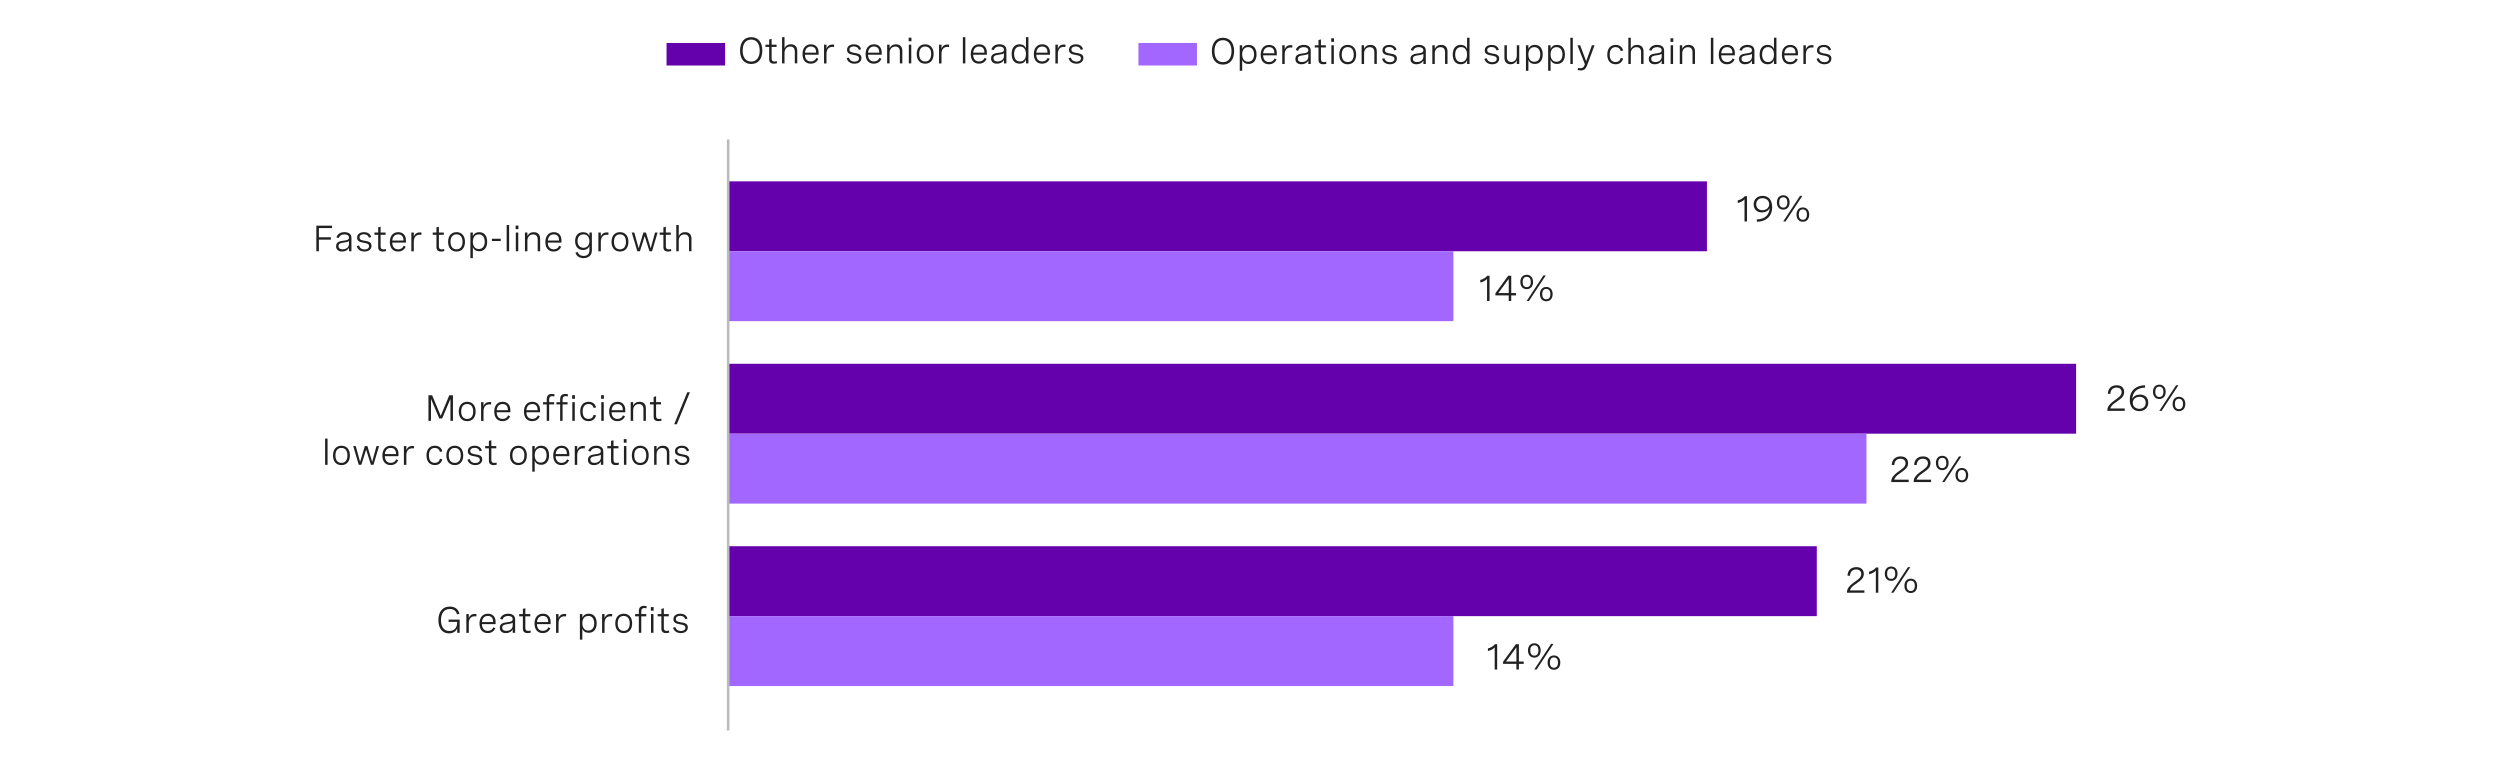 <?xml version="1.0" encoding="utf-8"?>
<!-- Generator: Adobe Illustrator 28.1.0, SVG Export Plug-In . SVG Version: 6.00 Build 0)  -->
<svg version="1.1" xmlns="http://www.w3.org/2000/svg" xmlns:xlink="http://www.w3.org/1999/xlink" x="0px" y="0px"
	 viewBox="0 0 956 292.93" style="enable-background:new 0 0 956 292.93;" xml:space="preserve">
<style type="text/css">
	.st0{fill:#FFFFFF;stroke:#1D1D1B;stroke-miterlimit:10;}
	.st1{fill:none;stroke:#1D1D1B;stroke-miterlimit:10;}
	.st2{fill:#6500AD;}
	.st3{fill:#A167FF;}
	.st4{fill:none;stroke:#BBBBBB;stroke-miterlimit:10;}
	.st5{fill:#212121;}
	.st6{fill:none;}
	.st7{fill:#FFFFFF;}
	.st8{fill:none;stroke:#DAB8FF;stroke-width:0.644;stroke-linejoin:round;stroke-miterlimit:10;}
	.st9{fill:#4A0080;}
	.st10{fill:#DAB8FF;}
	.st11{fill:none;stroke:#FFFFFF;stroke-width:1.939;stroke-linejoin:round;stroke-miterlimit:10;}
	.st12{fill:none;stroke:#FFFFFF;stroke-width:1.939;stroke-miterlimit:10;}
	.st13{fill:none;stroke:#4A0080;stroke-width:1.939;stroke-miterlimit:10;}
	.st14{fill:none;stroke:#D2D2D2;stroke-width:1.289;stroke-miterlimit:10;}
	.st15{fill:#D2D2D2;}
</style>
<g id="Capa_1">
</g>
<g id="Capa_2">
	<g>
		<g>
			<rect x="278.45" y="69.35" class="st2" width="374.28" height="26.73"/>
			<rect x="278.45" y="96.08" class="st3" width="277.32" height="26.73"/>
			<rect x="278.45" y="139.11" class="st2" width="515.45" height="26.73"/>
			<rect x="278.45" y="165.85" class="st3" width="435.28" height="26.73"/>
			<rect x="278.45" y="208.88" class="st2" width="416.29" height="26.73"/>
			<rect x="278.45" y="235.61" class="st3" width="277.32" height="26.73"/>
		</g>
		<line class="st4" x1="278.45" y1="53.35" x2="278.45" y2="279.34"/>
		<g>
			<g>
				<path class="st5" d="M668.05,75.03v9.67h-0.95v-8.46c-0.62,0.68-1.48,1.15-2.59,1.39v-1c1.1-0.24,2-0.79,2.69-1.61H668.05z"/>
				<path class="st5" d="M671.8,83.9c3.13-0.07,4.83-1.74,4.93-4.44c-0.39,1.2-1.69,1.78-2.99,1.78c-1.98,0-3.14-1.32-3.14-3.1
					c0-2,1.48-3.25,3.42-3.25c2.06,0,3.66,1.39,3.66,4.31c0,3.52-2.32,5.54-5.82,5.61L671.8,83.9z M671.58,78.1
					c0,1.37,0.91,2.28,2.35,2.28c1.39,0,2.6-0.85,2.6-2.29c0-1.36-1.07-2.3-2.53-2.3C672.61,75.79,671.58,76.63,671.58,78.1z"/>
				<path class="st5" d="M684.35,77.41c0,1.67-0.94,2.75-2.43,2.75c-1.49,0-2.43-1.07-2.43-2.75s0.94-2.74,2.43-2.74
					C683.41,74.67,684.35,75.73,684.35,77.41z M680.36,77.41c0,1.26,0.55,1.98,1.57,1.98c1,0,1.55-0.72,1.55-1.98
					c0-1.25-0.55-1.97-1.55-1.97C680.91,75.44,680.36,76.16,680.36,77.41z M689.23,74.89l-6.43,9.8h-0.9l6.43-9.8H689.23z
					 M691.84,82.05c0,1.68-0.94,2.75-2.43,2.75s-2.43-1.07-2.43-2.75c0-1.67,0.94-2.73,2.43-2.73S691.84,80.38,691.84,82.05z
					 M687.85,82.05c0,1.26,0.55,1.98,1.56,1.98s1.56-0.72,1.56-1.98c0-1.25-0.55-1.97-1.56-1.97S687.85,80.8,687.85,82.05z"/>
			</g>
		</g>
		<g>
			<g>
				<path class="st5" d="M569.6,105.44v9.67h-0.95v-8.46c-0.62,0.68-1.48,1.15-2.59,1.39v-1c1.1-0.24,2-0.79,2.69-1.61H569.6z"/>
				<path class="st5" d="M577.89,112.06h1.85v0.9h-1.85v2.15h-0.95v-2.15h-5.09v-0.83l4.89-6.69h1.16V112.06z M576.94,112.06v-5.42
					l-3.98,5.42H576.94z"/>
				<path class="st5" d="M586.24,107.82c0,1.67-0.94,2.75-2.43,2.75c-1.49,0-2.43-1.07-2.43-2.75s0.94-2.74,2.43-2.74
					C585.3,105.08,586.24,106.15,586.24,107.82z M582.25,107.82c0,1.26,0.55,1.98,1.57,1.98c1,0,1.55-0.72,1.55-1.98
					c0-1.25-0.55-1.97-1.55-1.97C582.8,105.85,582.25,106.57,582.25,107.82z M591.11,105.31l-6.43,9.8h-0.9l6.43-9.8H591.11z
					 M593.73,112.46c0,1.68-0.94,2.75-2.43,2.75s-2.43-1.07-2.43-2.75c0-1.67,0.94-2.73,2.43-2.73S593.73,110.79,593.73,112.46z
					 M589.74,112.46c0,1.26,0.55,1.98,1.56,1.98s1.56-0.72,1.56-1.98c0-1.25-0.55-1.97-1.56-1.97S589.74,111.21,589.74,112.46z"/>
			</g>
		</g>
		<g>
			<g>
				<path class="st5" d="M812.5,157.12h-6.64v-0.33c0-1.22,0.96-2.42,2.39-3.44l1.26-0.9c0.74-0.53,1.79-1.29,1.79-2.52
					c0-1.03-0.72-1.72-1.95-1.72c-1.39,0-2.31,0.9-2.35,2.44l-0.96-0.08c0.05-1.89,1.25-3.25,3.38-3.25c1.88,0,2.86,1.07,2.86,2.58
					c0,1.65-1.16,2.49-2.23,3.25l-1.37,0.98c-0.88,0.63-1.53,1.37-1.7,2.08h5.53V157.12z"/>
				<path class="st5" d="M820.3,148.22c-3.13,0.07-4.83,1.74-4.93,4.44c0.39-1.2,1.69-1.78,2.99-1.78c1.98,0,3.14,1.32,3.14,3.1
					c0,2-1.48,3.25-3.42,3.25c-2.03,0-3.66-1.36-3.66-4.31c0-3.52,2.31-5.54,5.82-5.61L820.3,148.22z M820.52,154.02
					c0-1.37-0.9-2.28-2.34-2.28c-1.39,0-2.6,0.85-2.6,2.29c0,1.37,1.07,2.3,2.53,2.3C819.49,156.33,820.52,155.49,820.52,154.02z"/>
				<path class="st5" d="M828.16,149.83c0,1.67-0.94,2.75-2.43,2.75c-1.49,0-2.43-1.07-2.43-2.75s0.94-2.74,2.43-2.74
					C827.22,147.09,828.16,148.16,828.16,149.83z M824.17,149.83c0,1.26,0.55,1.98,1.57,1.98c1,0,1.55-0.72,1.55-1.98
					c0-1.25-0.55-1.97-1.55-1.97C824.72,147.86,824.17,148.58,824.17,149.83z M833.04,147.32l-6.43,9.8h-0.9l6.43-9.8H833.04z
					 M835.66,154.47c0,1.68-0.94,2.75-2.43,2.75s-2.43-1.07-2.43-2.75c0-1.67,0.94-2.73,2.43-2.73S835.66,152.8,835.66,154.47z
					 M831.66,154.47c0,1.26,0.55,1.98,1.56,1.98s1.56-0.72,1.56-1.98c0-1.25-0.55-1.97-1.56-1.97S831.66,153.22,831.66,154.47z"/>
			</g>
		</g>
		<g>
			<g>
				<path class="st5" d="M729.87,184.33h-6.64V184c0-1.22,0.96-2.42,2.39-3.44l1.26-0.9c0.74-0.53,1.79-1.29,1.79-2.52
					c0-1.03-0.72-1.72-1.95-1.72c-1.39,0-2.31,0.9-2.35,2.44l-0.96-0.08c0.05-1.89,1.25-3.25,3.38-3.25c1.88,0,2.86,1.07,2.86,2.58
					c0,1.65-1.16,2.49-2.23,3.25l-1.37,0.98c-0.88,0.63-1.53,1.37-1.7,2.08h5.53V184.33z"/>
				<path class="st5" d="M738.44,184.33h-6.64V184c0-1.22,0.96-2.42,2.39-3.44l1.26-0.9c0.74-0.53,1.79-1.29,1.79-2.52
					c0-1.03-0.72-1.72-1.95-1.72c-1.39,0-2.31,0.9-2.35,2.44l-0.96-0.08c0.05-1.89,1.25-3.25,3.38-3.25c1.88,0,2.86,1.07,2.86,2.58
					c0,1.65-1.16,2.49-2.23,3.25l-1.37,0.98c-0.88,0.63-1.53,1.37-1.7,2.08h5.53V184.33z"/>
				<path class="st5" d="M745.15,177.04c0,1.67-0.94,2.75-2.43,2.75c-1.49,0-2.43-1.07-2.43-2.75s0.94-2.74,2.43-2.74
					C744.21,174.3,745.15,175.37,745.15,177.04z M741.16,177.04c0,1.26,0.55,1.98,1.57,1.98c1,0,1.55-0.72,1.55-1.98
					c0-1.25-0.55-1.97-1.55-1.97C741.7,175.08,741.16,175.79,741.16,177.04z M750.02,174.53l-6.43,9.8h-0.9l6.43-9.8H750.02z
					 M752.64,181.69c0,1.68-0.94,2.75-2.43,2.75s-2.43-1.07-2.43-2.75c0-1.67,0.94-2.73,2.43-2.73S752.64,180.01,752.64,181.69z
					 M748.65,181.69c0,1.26,0.55,1.98,1.56,1.98s1.56-0.72,1.56-1.98c0-1.25-0.55-1.97-1.56-1.97S748.65,180.43,748.65,181.69z"/>
			</g>
		</g>
		<g>
			<g>
				<path class="st5" d="M712.94,226.67h-6.64v-0.33c0-1.22,0.96-2.42,2.39-3.44l1.26-0.9c0.74-0.53,1.79-1.29,1.79-2.52
					c0-1.03-0.72-1.72-1.95-1.72c-1.39,0-2.31,0.9-2.35,2.44l-0.96-0.08c0.05-1.89,1.25-3.25,3.38-3.25c1.88,0,2.86,1.07,2.86,2.58
					c0,1.65-1.16,2.49-2.23,3.25l-1.37,0.98c-0.88,0.63-1.53,1.37-1.7,2.08h5.53V226.67z"/>
				<path class="st5" d="M718.27,217v9.67h-0.95v-8.46c-0.62,0.68-1.48,1.15-2.59,1.39v-1c1.1-0.24,2-0.79,2.69-1.61H718.27z"/>
				<path class="st5" d="M725.61,219.38c0,1.67-0.94,2.75-2.43,2.75c-1.49,0-2.43-1.07-2.43-2.75s0.94-2.74,2.43-2.74
					C724.67,216.64,725.61,217.71,725.61,219.38z M721.62,219.38c0,1.26,0.55,1.98,1.57,1.98c1,0,1.55-0.72,1.55-1.98
					c0-1.25-0.55-1.97-1.55-1.97C722.17,217.41,721.62,218.13,721.62,219.38z M730.49,216.87l-6.43,9.8h-0.9l6.43-9.8H730.49z
					 M733.11,224.02c0,1.68-0.94,2.75-2.43,2.75s-2.43-1.07-2.43-2.75c0-1.67,0.94-2.73,2.43-2.73S733.11,222.35,733.11,224.02z
					 M729.11,224.02c0,1.26,0.55,1.98,1.56,1.98s1.56-0.72,1.56-1.98c0-1.25-0.55-1.97-1.56-1.97S729.11,222.77,729.11,224.02z"/>
			</g>
		</g>
		<g>
			<g>
				<path class="st5" d="M572.52,246.35v9.67h-0.95v-8.46c-0.62,0.68-1.48,1.15-2.59,1.39v-1c1.1-0.24,2-0.79,2.69-1.61H572.52z"/>
				<path class="st5" d="M580.82,252.97h1.85v0.9h-1.85v2.15h-0.95v-2.15h-5.09v-0.83l4.89-6.69h1.16V252.97z M579.87,252.97v-5.42
					l-3.98,5.42H579.87z"/>
				<path class="st5" d="M589.16,248.73c0,1.67-0.94,2.75-2.43,2.75c-1.49,0-2.43-1.07-2.43-2.75s0.94-2.74,2.43-2.74
					C588.22,245.99,589.16,247.06,589.16,248.73z M585.17,248.73c0,1.26,0.55,1.98,1.57,1.98c1,0,1.55-0.72,1.55-1.98
					c0-1.25-0.55-1.97-1.55-1.97C585.72,246.76,585.17,247.48,585.17,248.73z M594.04,246.22l-6.43,9.8h-0.9l6.43-9.8H594.04z
					 M596.66,253.37c0,1.68-0.94,2.75-2.43,2.75s-2.43-1.07-2.43-2.75c0-1.67,0.94-2.73,2.43-2.73S596.66,251.7,596.66,253.37z
					 M592.66,253.37c0,1.26,0.55,1.98,1.56,1.98s1.56-0.72,1.56-1.98c0-1.25-0.55-1.97-1.56-1.97S592.66,252.12,592.66,253.37z"/>
			</g>
		</g>
		<g>
			<g>
				<path class="st5" d="M126.99,86.28v0.93h-5.05v3.51h4.59v0.93h-4.59v4.44h-0.97v-9.8H126.99z"/>
				<path class="st5" d="M134.39,90.95v5.13h-0.93v-1.31c-0.59,1.06-1.62,1.42-2.64,1.42c-1.48,0-2.3-0.77-2.3-2.04
					c0-1.76,1.58-1.95,2.91-2.12c1.13-0.15,2.02-0.29,2.02-1.18c0-0.72-0.58-1.22-1.72-1.22c-1.15,0-1.89,0.51-2.19,1.39l-0.9-0.27
					c0.4-1.22,1.47-1.98,3.1-1.98C133.41,88.78,134.39,89.56,134.39,90.95z M133.45,93.26v-1.05c-0.47,0.32-1.22,0.44-1.98,0.55
					c-1.06,0.15-2.02,0.27-2.02,1.35c0,0.85,0.6,1.22,1.54,1.22C132.37,95.34,133.45,94.58,133.45,93.26z"/>
				<path class="st5" d="M141.08,90.9c-0.25-0.85-0.89-1.32-1.93-1.32c-1.07,0-1.67,0.48-1.67,1.22c0,0.94,0.97,1.1,2.03,1.28
					c1.22,0.2,2.56,0.42,2.56,1.91c0,1.32-1.05,2.2-2.66,2.2c-1.47,0-2.66-0.74-3-2.08l0.88-0.26c0.27,1.07,1.12,1.54,2.13,1.54
					c1.07,0,1.72-0.52,1.72-1.27c0-0.93-0.99-1.09-2.05-1.29c-1.22-0.22-2.54-0.46-2.54-1.94c0-1.33,1.06-2.11,2.64-2.11
					s2.46,0.77,2.74,1.87L141.08,90.9z"/>
				<path class="st5" d="M147.44,88.92v0.86h-1.89v4.4c0,0.62,0.17,1.17,1.11,1.17c0.27,0,0.56-0.05,0.87-0.13l0.1,0.79
					c-0.42,0.12-0.85,0.18-1.26,0.18c-1.76,0-1.76-1.32-1.76-1.81v-4.6h-1.42v-0.86h1.42v-1.98l0.94-0.25v2.23H147.44z"/>
				<path class="st5" d="M155.23,92.78H150c0.03,1.5,0.77,2.56,2.27,2.56c1.11,0,1.78-0.58,2.1-1.37l0.77,0.37
					c-0.48,1.08-1.42,1.85-2.93,1.85c-2.08,0-3.14-1.48-3.14-3.65c0-2.31,1.22-3.76,3.22-3.76c1.76,0,2.94,1.13,2.94,3.14V92.78z
					 M150.01,91.98h4.27v-0.14c0-1.5-0.8-2.21-2.02-2.21C150.87,89.63,150.12,90.62,150.01,91.98z"/>
				<path class="st5" d="M157.3,88.92h0.94v1.59c0.38-1.17,1.27-1.65,2.32-1.65c0.2,0,0.4,0.02,0.61,0.06l-0.05,0.9
					c-0.21-0.03-0.4-0.05-0.61-0.05c-1.46,0-2.27,0.98-2.27,2.69v3.64h-0.94V88.92z"/>
				<path class="st5" d="M169.72,88.92v0.86h-1.89v4.4c0,0.62,0.17,1.17,1.11,1.17c0.27,0,0.56-0.05,0.87-0.13l0.1,0.79
					c-0.42,0.12-0.85,0.18-1.26,0.18c-1.76,0-1.76-1.32-1.76-1.81v-4.6h-1.42v-0.86h1.42v-1.98l0.94-0.25v2.23H169.72z"/>
				<path class="st5" d="M177.81,92.48c0,2.31-1.24,3.71-3.23,3.71s-3.23-1.39-3.23-3.71c0-2.3,1.24-3.71,3.23-3.71
					S177.81,90.18,177.81,92.48z M172.28,92.48c0,1.84,0.86,2.86,2.29,2.86c1.44,0,2.3-1.02,2.3-2.86c0-1.83-0.86-2.86-2.3-2.86
					C173.14,89.63,172.28,90.65,172.28,92.48z"/>
				<path class="st5" d="M179.88,88.92h0.94v1.42c0.47-1.09,1.32-1.56,2.44-1.56c2.02,0,3.04,1.5,3.04,3.65
					c0,2.18-1.05,3.65-3.05,3.65c-1.13,0-1.96-0.47-2.43-1.57v4.19h-0.94V88.92z M185.36,92.43c0-1.73-0.84-2.8-2.26-2.8
					c-1.42,0-2.28,1.07-2.28,2.8s0.86,2.8,2.28,2.8C184.52,95.23,185.36,94.16,185.36,92.43z"/>
				<path class="st5" d="M188.1,91.3h3.37v0.87h-3.37V91.3z"/>
				<path class="st5" d="M193.75,86.05h0.94v10.03h-0.94V86.05z"/>
				<path class="st5" d="M198.25,86.25v1.38h-1.07v-1.38H198.25z M198.18,88.92v7.16h-0.94v-7.16H198.18z"/>
				<path class="st5" d="M200.74,88.92h0.94v1.36c0.43-0.94,1.22-1.5,2.42-1.5c1.59,0,2.45,0.96,2.45,2.49v4.81h-0.94v-4.47
					c0-1.24-0.57-1.96-1.72-1.96c-1.39,0-2.21,1.03-2.21,2.37v4.06h-0.94V88.92z"/>
				<path class="st5" d="M214.71,92.78h-5.23c0.03,1.5,0.77,2.56,2.27,2.56c1.11,0,1.78-0.58,2.1-1.37l0.77,0.37
					c-0.48,1.08-1.42,1.85-2.93,1.85c-2.08,0-3.14-1.48-3.14-3.65c0-2.31,1.22-3.76,3.22-3.76c1.76,0,2.94,1.13,2.94,3.14V92.78z
					 M209.5,91.98h4.27v-0.14c0-1.5-0.8-2.21-2.02-2.21C210.35,89.63,209.61,90.62,209.5,91.98z"/>
				<path class="st5" d="M226.33,88.92v6.93c0,1.7-1.24,2.86-3.17,2.86c-1.64,0-2.76-0.85-3.12-2.09l0.9-0.25
					c0.28,0.94,1.06,1.5,2.24,1.5c1.39,0,2.21-0.77,2.21-1.99v-1.8c-0.44,1.09-1.33,1.53-2.43,1.53c-2.01,0-3.04-1.46-3.04-3.42
					c0-1.93,1.01-3.4,3.05-3.4c1.07,0,1.97,0.4,2.43,1.5v-1.37H226.33z M220.85,92.18c0,1.54,0.86,2.57,2.27,2.57
					c1.42,0,2.27-1.03,2.27-2.57c0-1.54-0.85-2.56-2.27-2.56C221.7,89.63,220.85,90.65,220.85,92.18z"/>
				<path class="st5" d="M228.82,88.92h0.94v1.59c0.38-1.17,1.27-1.65,2.32-1.65c0.2,0,0.4,0.02,0.61,0.06l-0.05,0.9
					c-0.21-0.03-0.4-0.05-0.61-0.05c-1.46,0-2.27,0.98-2.27,2.69v3.64h-0.94V88.92z"/>
				<path class="st5" d="M240.31,92.48c0,2.31-1.24,3.71-3.23,3.71s-3.23-1.39-3.23-3.71c0-2.3,1.24-3.71,3.23-3.71
					S240.31,90.18,240.31,92.48z M234.78,92.48c0,1.84,0.86,2.86,2.29,2.86c1.44,0,2.3-1.02,2.3-2.86c0-1.83-0.86-2.86-2.3-2.86
					C235.64,89.63,234.78,90.65,234.78,92.48z"/>
				<path class="st5" d="M250.49,88.92h0.98l-2.13,7.16h-0.98l-1.83-5.8l-1.83,5.8h-0.99l-2.13-7.16h0.98l1.66,6.04l1.81-6.04h0.99
					l1.81,6.04L250.49,88.92z"/>
				<path class="st5" d="M256.51,88.92v0.86h-1.89v4.4c0,0.62,0.17,1.17,1.11,1.17c0.27,0,0.56-0.05,0.87-0.13l0.1,0.79
					c-0.42,0.12-0.85,0.18-1.26,0.18c-1.76,0-1.76-1.32-1.76-1.81v-4.6h-1.42v-0.86h1.42v-1.98l0.94-0.25v2.23H256.51z"/>
				<path class="st5" d="M258.61,86.05h0.94v4.22c0.43-0.94,1.22-1.5,2.42-1.5c1.59,0,2.45,0.96,2.45,2.49v4.81h-0.94v-4.47
					c0-1.24-0.57-1.96-1.72-1.96c-1.39,0-2.21,1.03-2.21,2.37v4.06h-0.94V86.05z"/>
			</g>
		</g>
		<g>
			<g>
				<path class="st5" d="M171.81,151.14h1.4v9.8h-0.96v-8.4l-3.17,7.48h-1.11l-3.16-7.48v8.4h-0.97v-9.8h1.4l3.29,7.88
					L171.81,151.14z"/>
				<path class="st5" d="M181.89,157.35c0,2.31-1.24,3.71-3.23,3.71s-3.23-1.39-3.23-3.71c0-2.3,1.24-3.71,3.23-3.71
					S181.89,155.05,181.89,157.35z M176.36,157.35c0,1.84,0.86,2.86,2.29,2.86c1.44,0,2.3-1.02,2.3-2.86c0-1.83-0.86-2.86-2.3-2.86
					C177.22,154.49,176.36,155.52,176.36,157.35z"/>
				<path class="st5" d="M183.96,153.78h0.94v1.59c0.38-1.17,1.27-1.65,2.32-1.65c0.2,0,0.4,0.02,0.61,0.06l-0.05,0.9
					c-0.21-0.03-0.4-0.05-0.61-0.05c-1.46,0-2.27,0.98-2.27,2.69v3.64h-0.94V153.78z"/>
				<path class="st5" d="M195.16,157.64h-5.23c0.03,1.5,0.77,2.56,2.27,2.56c1.11,0,1.78-0.58,2.1-1.37l0.77,0.37
					c-0.48,1.08-1.42,1.85-2.93,1.85c-2.08,0-3.14-1.48-3.14-3.65c0-2.31,1.22-3.76,3.22-3.76c1.76,0,2.94,1.13,2.94,3.14V157.64z
					 M189.94,156.85h4.27v-0.14c0-1.5-0.8-2.21-2.02-2.21C190.79,154.49,190.05,155.49,189.94,156.85z"/>
				<path class="st5" d="M206.52,157.64h-5.23c0.03,1.5,0.77,2.56,2.27,2.56c1.11,0,1.78-0.58,2.1-1.37l0.77,0.37
					c-0.48,1.08-1.42,1.85-2.93,1.85c-2.08,0-3.14-1.48-3.14-3.65c0-2.31,1.22-3.76,3.22-3.76c1.76,0,2.94,1.13,2.94,3.14V157.64z
					 M201.3,156.85h4.27v-0.14c0-1.5-0.8-2.21-2.02-2.21C202.16,154.49,201.41,155.49,201.3,156.85z"/>
				<path class="st5" d="M209.07,160.95v-6.3h-1.42v-0.86h1.42v-1.07c0-1.48,0.72-2.07,1.98-2.07c0.36,0,0.69,0.05,1.03,0.16
					l-0.12,0.82c-0.27-0.09-0.52-0.14-0.78-0.14c-0.98,0-1.18,0.64-1.18,1.34v0.96h1.91v0.86h-1.91v6.3H209.07z"/>
				<path class="st5" d="M214.2,160.95v-6.3h-1.42v-0.86h1.42v-1.07c0-1.48,0.72-2.07,1.98-2.07c0.36,0,0.69,0.05,1.03,0.16
					l-0.12,0.82c-0.27-0.09-0.52-0.14-0.78-0.14c-0.98,0-1.18,0.64-1.18,1.34v0.96h1.91v0.86h-1.91v6.3H214.2z"/>
				<path class="st5" d="M219.85,151.12v1.38h-1.07v-1.38H219.85z M219.79,153.78v7.16h-0.94v-7.16H219.79z"/>
				<path class="st5" d="M227.02,156c-0.25-0.97-0.93-1.51-1.96-1.51c-1.35,0-2.26,0.94-2.26,2.87c0,1.81,0.79,2.84,2.24,2.84
					c1.06,0,1.74-0.55,1.98-1.56l0.91,0.2c-0.33,1.33-1.3,2.21-2.89,2.21c-2,0-3.17-1.39-3.17-3.69c0-2.37,1.24-3.72,3.21-3.72
					c1.59,0,2.53,0.87,2.86,2.16L227.02,156z"/>
				<path class="st5" d="M230.93,151.12v1.38h-1.07v-1.38H230.93z M230.87,153.78v7.16h-0.94v-7.16H230.87z"/>
				<path class="st5" d="M239.1,157.64h-5.23c0.03,1.5,0.77,2.56,2.27,2.56c1.11,0,1.78-0.58,2.1-1.37l0.77,0.37
					c-0.48,1.08-1.42,1.85-2.93,1.85c-2.08,0-3.14-1.48-3.14-3.65c0-2.31,1.22-3.76,3.22-3.76c1.76,0,2.94,1.13,2.94,3.14V157.64z
					 M233.89,156.85h4.27v-0.14c0-1.5-0.8-2.21-2.02-2.21C234.74,154.49,234,155.49,233.89,156.85z"/>
				<path class="st5" d="M241.18,153.78h0.94v1.36c0.43-0.94,1.22-1.5,2.42-1.5c1.59,0,2.45,0.96,2.45,2.49v4.81h-0.94v-4.47
					c0-1.24-0.57-1.96-1.72-1.96c-1.39,0-2.21,1.03-2.21,2.37v4.06h-0.94V153.78z"/>
				<path class="st5" d="M252.78,153.78v0.86h-1.89v4.4c0,0.62,0.17,1.17,1.11,1.17c0.27,0,0.56-0.05,0.87-0.13l0.1,0.79
					c-0.42,0.12-0.85,0.18-1.26,0.18c-1.76,0-1.76-1.32-1.76-1.81v-4.6h-1.42v-0.86h1.42v-1.98l0.94-0.25v2.23H252.78z"/>
				<path class="st5" d="M263.82,150l-5.01,12.25h-1.01l5.02-12.25H263.82z"/>
				<path class="st5" d="M124.32,167.72h0.94v10.03h-0.94V167.72z"/>
				<path class="st5" d="M133.8,174.15c0,2.31-1.24,3.71-3.23,3.71s-3.23-1.39-3.23-3.71c0-2.3,1.24-3.71,3.23-3.71
					S133.8,171.85,133.8,174.15z M128.27,174.15c0,1.84,0.86,2.86,2.29,2.86c1.44,0,2.3-1.02,2.3-2.86c0-1.83-0.86-2.86-2.3-2.86
					C129.13,171.29,128.27,172.32,128.27,174.15z"/>
				<path class="st5" d="M143.97,170.58h0.98l-2.13,7.16h-0.98l-1.83-5.8l-1.83,5.8h-0.99l-2.13-7.16h0.98l1.66,6.04l1.81-6.04h0.99
					l1.81,6.04L143.97,170.58z"/>
				<path class="st5" d="M152.38,174.44h-5.23c0.03,1.5,0.77,2.56,2.27,2.56c1.11,0,1.78-0.58,2.1-1.37l0.77,0.37
					c-0.48,1.08-1.42,1.85-2.93,1.85c-2.08,0-3.14-1.48-3.14-3.65c0-2.31,1.22-3.76,3.22-3.76c1.76,0,2.94,1.13,2.94,3.14V174.44z
					 M147.16,173.64h4.27v-0.14c0-1.5-0.8-2.21-2.02-2.21C148.01,171.29,147.27,172.29,147.16,173.64z"/>
				<path class="st5" d="M154.45,170.58h0.94v1.59c0.38-1.17,1.27-1.65,2.32-1.65c0.2,0,0.4,0.02,0.61,0.06l-0.05,0.9
					c-0.21-0.03-0.4-0.05-0.61-0.05c-1.46,0-2.27,0.98-2.27,2.69v3.64h-0.94V170.58z"/>
				<path class="st5" d="M168.24,172.8c-0.25-0.97-0.93-1.51-1.96-1.51c-1.35,0-2.26,0.94-2.26,2.87c0,1.81,0.79,2.84,2.24,2.84
					c1.06,0,1.74-0.55,1.98-1.56l0.91,0.2c-0.33,1.33-1.3,2.21-2.89,2.21c-2,0-3.17-1.39-3.17-3.69c0-2.37,1.24-3.72,3.21-3.72
					c1.59,0,2.53,0.87,2.86,2.16L168.24,172.8z"/>
				<path class="st5" d="M177.14,174.15c0,2.31-1.24,3.71-3.23,3.71s-3.23-1.39-3.23-3.71c0-2.3,1.24-3.71,3.23-3.71
					S177.14,171.85,177.14,174.15z M171.61,174.15c0,1.84,0.86,2.86,2.29,2.86c1.44,0,2.3-1.02,2.3-2.86c0-1.83-0.86-2.86-2.3-2.86
					C172.47,171.29,171.61,172.32,171.61,174.15z"/>
				<path class="st5" d="M183.42,172.57c-0.25-0.85-0.89-1.32-1.93-1.32c-1.07,0-1.67,0.48-1.67,1.22c0,0.94,0.97,1.1,2.03,1.28
					c1.22,0.2,2.56,0.42,2.56,1.91c0,1.32-1.05,2.2-2.66,2.2c-1.47,0-2.66-0.74-3-2.08l0.88-0.26c0.27,1.07,1.12,1.54,2.13,1.54
					c1.07,0,1.72-0.52,1.72-1.27c0-0.93-0.99-1.09-2.05-1.29c-1.22-0.22-2.54-0.46-2.54-1.94c0-1.33,1.06-2.11,2.64-2.11
					s2.46,0.77,2.74,1.87L183.42,172.57z"/>
				<path class="st5" d="M189.78,170.58v0.86h-1.89v4.4c0,0.62,0.17,1.17,1.11,1.17c0.27,0,0.56-0.05,0.87-0.13l0.1,0.79
					c-0.42,0.12-0.85,0.18-1.26,0.18c-1.76,0-1.76-1.32-1.76-1.81v-4.6h-1.42v-0.86h1.42v-1.98l0.94-0.25v2.23H189.78z"/>
				<path class="st5" d="M201.46,174.15c0,2.31-1.24,3.71-3.23,3.71s-3.23-1.39-3.23-3.71c0-2.3,1.24-3.71,3.23-3.71
					S201.46,171.85,201.46,174.15z M195.94,174.15c0,1.84,0.86,2.86,2.29,2.86c1.44,0,2.3-1.02,2.3-2.86c0-1.83-0.86-2.86-2.3-2.86
					C196.8,171.29,195.94,172.32,195.94,174.15z"/>
				<path class="st5" d="M203.54,170.58h0.94V172c0.47-1.09,1.32-1.56,2.44-1.56c2.02,0,3.04,1.5,3.04,3.65
					c0,2.18-1.05,3.65-3.05,3.65c-1.13,0-1.96-0.47-2.43-1.57v4.19h-0.94V170.58z M209.02,174.1c0-1.73-0.84-2.8-2.26-2.8
					c-1.42,0-2.28,1.07-2.28,2.8s0.86,2.8,2.28,2.8C208.18,176.9,209.02,175.83,209.02,174.1z"/>
				<path class="st5" d="M217.71,174.44h-5.23c0.03,1.5,0.77,2.56,2.27,2.56c1.11,0,1.78-0.58,2.1-1.37l0.77,0.37
					c-0.48,1.08-1.42,1.85-2.93,1.85c-2.08,0-3.14-1.48-3.14-3.65c0-2.31,1.22-3.76,3.22-3.76c1.76,0,2.94,1.13,2.94,3.14V174.44z
					 M212.5,173.64h4.27v-0.14c0-1.5-0.8-2.21-2.02-2.21C213.35,171.29,212.61,172.29,212.5,173.64z"/>
				<path class="st5" d="M219.79,170.58h0.94v1.59c0.38-1.17,1.27-1.65,2.32-1.65c0.2,0,0.4,0.02,0.61,0.06l-0.05,0.9
					c-0.21-0.03-0.4-0.05-0.61-0.05c-1.46,0-2.27,0.98-2.27,2.69v3.64h-0.94V170.58z"/>
				<path class="st5" d="M230.7,172.62v5.13h-0.93v-1.31c-0.59,1.06-1.62,1.42-2.64,1.42c-1.48,0-2.3-0.77-2.3-2.04
					c0-1.76,1.58-1.95,2.91-2.12c1.13-0.15,2.02-0.29,2.02-1.18c0-0.72-0.58-1.22-1.72-1.22c-1.15,0-1.89,0.51-2.19,1.39l-0.9-0.27
					c0.4-1.22,1.47-1.98,3.1-1.98C229.71,170.45,230.7,171.23,230.7,172.62z M229.76,174.93v-1.05c-0.47,0.32-1.22,0.44-1.98,0.55
					c-1.06,0.15-2.02,0.27-2.02,1.35c0,0.85,0.6,1.22,1.54,1.22C228.67,177.01,229.76,176.24,229.76,174.93z"/>
				<path class="st5" d="M236.49,170.58v0.86h-1.89v4.4c0,0.62,0.17,1.17,1.11,1.17c0.27,0,0.56-0.05,0.87-0.13l0.1,0.79
					c-0.42,0.12-0.85,0.18-1.26,0.18c-1.76,0-1.76-1.32-1.76-1.81v-4.6h-1.42v-0.86h1.42v-1.98l0.94-0.25v2.23H236.49z"/>
				<path class="st5" d="M239.6,167.92v1.38h-1.07v-1.38H239.6z M239.53,170.58v7.16h-0.94v-7.16H239.53z"/>
				<path class="st5" d="M248.07,174.15c0,2.31-1.24,3.71-3.23,3.71s-3.23-1.39-3.23-3.71c0-2.3,1.24-3.71,3.23-3.71
					S248.07,171.85,248.07,174.15z M242.54,174.15c0,1.84,0.86,2.86,2.29,2.86c1.44,0,2.3-1.02,2.3-2.86c0-1.83-0.86-2.86-2.3-2.86
					C243.4,171.29,242.54,172.32,242.54,174.15z"/>
				<path class="st5" d="M250.14,170.58h0.94v1.36c0.43-0.94,1.22-1.5,2.42-1.5c1.59,0,2.45,0.96,2.45,2.49v4.81h-0.94v-4.47
					c0-1.24-0.57-1.96-1.72-1.96c-1.39,0-2.21,1.03-2.21,2.37v4.06h-0.94V170.58z"/>
				<path class="st5" d="M262.64,172.57c-0.25-0.85-0.89-1.32-1.93-1.32c-1.07,0-1.67,0.48-1.67,1.22c0,0.94,0.97,1.1,2.03,1.28
					c1.22,0.2,2.56,0.42,2.56,1.91c0,1.32-1.05,2.2-2.66,2.2c-1.47,0-2.66-0.74-3-2.08l0.88-0.26c0.27,1.07,1.12,1.54,2.13,1.54
					c1.07,0,1.72-0.52,1.72-1.27c0-0.93-0.99-1.09-2.05-1.29c-1.22-0.22-2.54-0.46-2.54-1.94c0-1.33,1.06-2.11,2.64-2.11
					s2.46,0.77,2.74,1.87L262.64,172.57z"/>
			</g>
		</g>
		<g>
			<g>
				<path class="st5" d="M171.54,236.93h4.23v5.05h-0.94v-1.72c-0.43,1.14-1.5,1.94-3.13,1.94c-2.52,0-4.06-1.91-4.06-5.05
					c0-3.2,1.61-5.2,4.38-5.2c1.91,0,3.25,0.96,3.68,2.75l-0.95,0.24c-0.31-1.37-1.32-2.06-2.74-2.06c-2.17,0-3.38,1.63-3.38,4.26
					c0,2.59,1.17,4.16,3.23,4.16c2.03,0,2.94-1.54,2.94-3.04v-0.45h-3.26V236.93z"/>
				<path class="st5" d="M178.33,234.82h0.94v1.59c0.38-1.17,1.27-1.65,2.32-1.65c0.2,0,0.4,0.02,0.61,0.06l-0.05,0.9
					c-0.21-0.03-0.4-0.05-0.61-0.05c-1.46,0-2.27,0.98-2.27,2.69v3.64h-0.94V234.82z"/>
				<path class="st5" d="M189.52,238.68h-5.23c0.03,1.5,0.77,2.56,2.27,2.56c1.11,0,1.78-0.58,2.1-1.37l0.77,0.37
					c-0.48,1.08-1.42,1.85-2.93,1.85c-2.08,0-3.14-1.48-3.14-3.65c0-2.31,1.22-3.76,3.22-3.76c1.76,0,2.94,1.13,2.94,3.14V238.68z
					 M184.3,237.88h4.27v-0.14c0-1.5-0.8-2.21-2.02-2.21C185.15,235.53,184.41,236.53,184.3,237.88z"/>
				<path class="st5" d="M196.99,236.86v5.13h-0.93v-1.31c-0.59,1.06-1.62,1.42-2.64,1.42c-1.48,0-2.3-0.77-2.3-2.04
					c0-1.76,1.58-1.95,2.91-2.12c1.13-0.15,2.02-0.29,2.02-1.18c0-0.72-0.58-1.22-1.72-1.22c-1.15,0-1.89,0.51-2.19,1.39l-0.9-0.27
					c0.4-1.22,1.47-1.98,3.1-1.98C196,234.68,196.99,235.47,196.99,236.86z M196.05,239.17v-1.05c-0.47,0.32-1.22,0.44-1.98,0.55
					c-1.06,0.15-2.02,0.27-2.02,1.35c0,0.85,0.6,1.22,1.54,1.22C194.96,241.24,196.05,240.48,196.05,239.17z"/>
				<path class="st5" d="M202.78,234.82v0.86h-1.89v4.4c0,0.62,0.17,1.17,1.11,1.17c0.27,0,0.56-0.05,0.87-0.13l0.1,0.79
					c-0.42,0.12-0.85,0.18-1.26,0.18c-1.76,0-1.76-1.32-1.76-1.81v-4.6h-1.42v-0.86h1.42v-1.98l0.94-0.25v2.23H202.78z"/>
				<path class="st5" d="M210.56,238.68h-5.23c0.03,1.5,0.77,2.56,2.27,2.56c1.11,0,1.78-0.58,2.1-1.37l0.77,0.37
					c-0.48,1.08-1.42,1.85-2.93,1.85c-2.08,0-3.14-1.48-3.14-3.65c0-2.31,1.22-3.76,3.22-3.76c1.76,0,2.94,1.13,2.94,3.14V238.68z
					 M205.35,237.88h4.27v-0.14c0-1.5-0.8-2.21-2.02-2.21C206.2,235.53,205.46,236.53,205.35,237.88z"/>
				<path class="st5" d="M212.64,234.82h0.94v1.59c0.38-1.17,1.27-1.65,2.32-1.65c0.2,0,0.4,0.02,0.61,0.06l-0.05,0.9
					c-0.21-0.03-0.4-0.05-0.61-0.05c-1.46,0-2.27,0.98-2.27,2.69v3.64h-0.94V234.82z"/>
				<path class="st5" d="M221.75,234.82h0.94v1.42c0.47-1.09,1.32-1.56,2.44-1.56c2.02,0,3.04,1.5,3.04,3.65
					c0,2.18-1.05,3.65-3.05,3.65c-1.13,0-1.96-0.47-2.43-1.57v4.19h-0.94V234.82z M227.23,238.33c0-1.73-0.84-2.8-2.26-2.8
					c-1.42,0-2.28,1.07-2.28,2.8s0.86,2.8,2.28,2.8C226.39,241.13,227.23,240.06,227.23,238.33z"/>
				<path class="st5" d="M230.24,234.82h0.94v1.59c0.38-1.17,1.27-1.65,2.32-1.65c0.2,0,0.4,0.02,0.61,0.06l-0.05,0.9
					c-0.21-0.03-0.4-0.05-0.61-0.05c-1.46,0-2.27,0.98-2.27,2.69v3.64h-0.94V234.82z"/>
				<path class="st5" d="M241.74,238.39c0,2.31-1.24,3.71-3.23,3.71s-3.23-1.39-3.23-3.71c0-2.3,1.24-3.71,3.23-3.71
					S241.74,236.08,241.74,238.39z M236.21,238.39c0,1.84,0.86,2.86,2.29,2.86c1.44,0,2.3-1.02,2.3-2.86c0-1.83-0.86-2.86-2.3-2.86
					C237.07,235.53,236.21,236.55,236.21,238.39z"/>
				<path class="st5" d="M244.29,241.98v-6.3h-1.42v-0.86h1.42v-1.07c0-1.48,0.72-2.07,1.98-2.07c0.36,0,0.69,0.05,1.03,0.16
					l-0.12,0.82c-0.27-0.09-0.52-0.14-0.78-0.14c-0.98,0-1.18,0.64-1.18,1.34v0.96h1.91v0.86h-1.91v6.3H244.29z"/>
				<path class="st5" d="M249.95,232.15v1.38h-1.07v-1.38H249.95z M249.88,234.82v7.16h-0.94v-7.16H249.88z"/>
				<path class="st5" d="M255.74,234.82v0.86h-1.89v4.4c0,0.62,0.17,1.17,1.11,1.17c0.27,0,0.56-0.05,0.87-0.13l0.1,0.79
					c-0.42,0.12-0.85,0.18-1.26,0.18c-1.76,0-1.76-1.32-1.76-1.81v-4.6h-1.42v-0.86h1.42v-1.98l0.94-0.25v2.23H255.74z"/>
				<path class="st5" d="M262.04,236.81c-0.25-0.85-0.89-1.32-1.93-1.32c-1.07,0-1.67,0.48-1.67,1.22c0,0.94,0.97,1.1,2.03,1.28
					c1.22,0.2,2.56,0.42,2.56,1.91c0,1.32-1.05,2.2-2.66,2.2c-1.47,0-2.66-0.74-3-2.08l0.88-0.26c0.27,1.07,1.12,1.54,2.13,1.54
					c1.07,0,1.72-0.52,1.72-1.27c0-0.93-0.99-1.09-2.05-1.29c-1.22-0.22-2.54-0.46-2.54-1.94c0-1.33,1.06-2.11,2.64-2.11
					s2.46,0.77,2.74,1.87L262.04,236.81z"/>
			</g>
		</g>
	</g>
	<g>
		<g>
			<g>
				<path class="st5" d="M291.51,19.34c0,3.23-1.61,5.13-4.26,5.13s-4.25-1.9-4.25-5.13s1.61-5.13,4.25-5.13
					S291.51,16.11,291.51,19.34z M283.99,19.34c0,2.66,1.24,4.2,3.26,4.2s3.26-1.54,3.26-4.2s-1.24-4.2-3.26-4.2
					S283.99,16.68,283.99,19.34z"/>
				<path class="st5" d="M296.96,17.08v0.86h-1.89v4.4c0,0.62,0.17,1.17,1.11,1.17c0.27,0,0.56-0.05,0.87-0.13l0.1,0.79
					c-0.42,0.12-0.85,0.18-1.26,0.18c-1.76,0-1.76-1.32-1.76-1.81v-4.6h-1.42v-0.86h1.42V15.1l0.94-0.25v2.23H296.96z"/>
				<path class="st5" d="M299.06,14.21H300v4.22c0.43-0.94,1.22-1.5,2.42-1.5c1.59,0,2.45,0.96,2.45,2.49v4.81h-0.94v-4.47
					c0-1.24-0.57-1.96-1.72-1.96c-1.39,0-2.21,1.03-2.21,2.37v4.06h-0.94V14.21z"/>
				<path class="st5" d="M313.03,20.94h-5.23c0.03,1.5,0.77,2.56,2.27,2.56c1.11,0,1.78-0.58,2.1-1.37l0.77,0.37
					c-0.48,1.08-1.42,1.85-2.93,1.85c-2.08,0-3.14-1.48-3.14-3.65c0-2.31,1.22-3.76,3.22-3.76c1.76,0,2.94,1.13,2.94,3.14V20.94z
					 M307.82,20.14h4.27V20c0-1.5-0.8-2.21-2.02-2.21C308.67,17.79,307.93,18.79,307.82,20.14z"/>
				<path class="st5" d="M315.11,17.08h0.94v1.59c0.38-1.17,1.27-1.65,2.32-1.65c0.2,0,0.4,0.02,0.61,0.06l-0.05,0.9
					c-0.21-0.03-0.4-0.05-0.61-0.05c-1.46,0-2.27,0.98-2.27,2.69v3.64h-0.94V17.08z"/>
				<path class="st5" d="M328.43,19.07c-0.25-0.85-0.89-1.32-1.93-1.32c-1.07,0-1.67,0.48-1.67,1.22c0,0.94,0.97,1.1,2.03,1.28
					c1.22,0.2,2.56,0.42,2.56,1.91c0,1.32-1.05,2.2-2.66,2.2c-1.47,0-2.66-0.74-3-2.08l0.88-0.26c0.27,1.07,1.12,1.54,2.13,1.54
					c1.07,0,1.72-0.52,1.72-1.27c0-0.93-0.99-1.09-2.05-1.29c-1.22-0.22-2.54-0.46-2.54-1.94c0-1.33,1.06-2.11,2.64-2.11
					s2.46,0.77,2.74,1.87L328.43,19.07z"/>
				<path class="st5" d="M337.16,20.94h-5.23c0.03,1.5,0.77,2.56,2.27,2.56c1.11,0,1.78-0.58,2.1-1.37l0.77,0.37
					c-0.48,1.08-1.42,1.85-2.93,1.85c-2.08,0-3.14-1.48-3.14-3.65c0-2.31,1.22-3.76,3.22-3.76c1.76,0,2.94,1.13,2.94,3.14V20.94z
					 M331.95,20.14h4.27V20c0-1.5-0.8-2.21-2.02-2.21C332.8,17.79,332.06,18.79,331.95,20.14z"/>
				<path class="st5" d="M339.24,17.08h0.94v1.36c0.43-0.94,1.22-1.5,2.42-1.5c1.59,0,2.45,0.96,2.45,2.49v4.81h-0.94v-4.47
					c0-1.24-0.57-1.96-1.72-1.96c-1.39,0-2.21,1.03-2.21,2.37v4.06h-0.94V17.08z"/>
				<path class="st5" d="M348.54,14.41v1.38h-1.07v-1.38H348.54z M348.47,17.08v7.16h-0.94v-7.16H348.47z"/>
				<path class="st5" d="M357.01,20.65c0,2.31-1.24,3.71-3.23,3.71s-3.23-1.39-3.23-3.71c0-2.3,1.24-3.71,3.23-3.71
					S357.01,18.34,357.01,20.65z M351.49,20.65c0,1.84,0.86,2.86,2.29,2.86c1.44,0,2.3-1.02,2.3-2.86c0-1.83-0.86-2.86-2.3-2.86
					C352.35,17.79,351.49,18.81,351.49,20.65z"/>
				<path class="st5" d="M359.09,17.08h0.94v1.59c0.38-1.17,1.27-1.65,2.32-1.65c0.2,0,0.4,0.02,0.61,0.06l-0.05,0.9
					c-0.21-0.03-0.4-0.05-0.61-0.05c-1.46,0-2.27,0.98-2.27,2.69v3.64h-0.94V17.08z"/>
				<path class="st5" d="M368.2,14.21h0.94v10.03h-0.94V14.21z"/>
				<path class="st5" d="M377.37,20.94h-5.23c0.03,1.5,0.77,2.56,2.27,2.56c1.11,0,1.78-0.58,2.1-1.37l0.77,0.37
					c-0.48,1.08-1.42,1.85-2.93,1.85c-2.08,0-3.14-1.48-3.14-3.65c0-2.31,1.22-3.76,3.22-3.76c1.76,0,2.94,1.13,2.94,3.14V20.94z
					 M372.16,20.14h4.27V20c0-1.5-0.8-2.21-2.02-2.21C373.01,17.79,372.27,18.79,372.16,20.14z"/>
				<path class="st5" d="M384.85,19.11v5.13h-0.93v-1.31c-0.59,1.06-1.62,1.42-2.64,1.42c-1.48,0-2.3-0.77-2.3-2.04
					c0-1.76,1.58-1.95,2.91-2.12c1.13-0.15,2.02-0.29,2.02-1.18c0-0.72-0.58-1.22-1.72-1.22c-1.15,0-1.89,0.51-2.19,1.39l-0.9-0.27
					c0.4-1.22,1.47-1.98,3.1-1.98C383.86,16.94,384.85,17.73,384.85,19.11z M383.91,21.43v-1.05c-0.47,0.32-1.22,0.44-1.98,0.55
					c-1.06,0.15-2.02,0.27-2.02,1.35c0,0.85,0.6,1.22,1.54,1.22C382.82,23.5,383.91,22.74,383.91,21.43z"/>
				<path class="st5" d="M393.27,24.24h-0.93v-1.48c-0.49,1.18-1.36,1.59-2.44,1.59c-2.04,0-3.05-1.51-3.05-3.71
					c0-2.2,1.03-3.71,3.04-3.71c1.08,0,1.99,0.44,2.44,1.57v-4.29h0.94V24.24z M392.33,20.65c0-1.8-0.86-2.86-2.28-2.86
					s-2.26,1.07-2.26,2.86c0,1.78,0.84,2.86,2.26,2.86S392.33,22.44,392.33,20.65z"/>
				<path class="st5" d="M401.5,20.94h-5.23c0.03,1.5,0.77,2.56,2.27,2.56c1.11,0,1.78-0.58,2.1-1.37l0.77,0.37
					c-0.48,1.08-1.42,1.85-2.93,1.85c-2.08,0-3.14-1.48-3.14-3.65c0-2.31,1.22-3.76,3.22-3.76c1.76,0,2.94,1.13,2.94,3.14V20.94z
					 M396.29,20.14h4.27V20c0-1.5-0.8-2.21-2.02-2.21C397.14,17.79,396.4,18.79,396.29,20.14z"/>
				<path class="st5" d="M403.58,17.08h0.94v1.59c0.38-1.17,1.27-1.65,2.32-1.65c0.2,0,0.4,0.02,0.61,0.06l-0.05,0.9
					c-0.21-0.03-0.4-0.05-0.61-0.05c-1.46,0-2.27,0.98-2.27,2.69v3.64h-0.94V17.08z"/>
				<path class="st5" d="M413.3,19.07c-0.25-0.85-0.89-1.32-1.93-1.32c-1.07,0-1.67,0.48-1.67,1.22c0,0.94,0.97,1.1,2.03,1.28
					c1.22,0.2,2.56,0.42,2.56,1.91c0,1.32-1.05,2.2-2.66,2.2c-1.47,0-2.66-0.74-3-2.08l0.88-0.26c0.27,1.07,1.12,1.54,2.13,1.54
					c1.07,0,1.72-0.52,1.72-1.27c0-0.93-0.99-1.09-2.05-1.29c-1.22-0.22-2.54-0.46-2.54-1.94c0-1.33,1.06-2.11,2.64-2.11
					s2.46,0.77,2.74,1.87L413.3,19.07z"/>
			</g>
		</g>
		<g>
			<g>
				<path class="st5" d="M471.93,19.57c0,3.23-1.61,5.13-4.26,5.13s-4.25-1.9-4.25-5.13s1.61-5.13,4.25-5.13
					S471.93,16.34,471.93,19.57z M464.41,19.57c0,2.66,1.24,4.2,3.26,4.2s3.26-1.54,3.26-4.2s-1.24-4.2-3.26-4.2
					S464.41,16.91,464.41,19.57z"/>
				<path class="st5" d="M474.08,17.3h0.94v1.42c0.47-1.09,1.32-1.56,2.44-1.56c2.02,0,3.04,1.5,3.04,3.65
					c0,2.18-1.05,3.65-3.05,3.65c-1.13,0-1.96-0.47-2.43-1.57v4.19h-0.94V17.3z M479.55,20.82c0-1.73-0.84-2.8-2.26-2.8
					c-1.42,0-2.28,1.07-2.28,2.8s0.86,2.8,2.28,2.8C478.71,23.62,479.55,22.55,479.55,20.82z"/>
				<path class="st5" d="M488.25,21.17h-5.23c0.03,1.5,0.77,2.56,2.27,2.56c1.11,0,1.78-0.58,2.1-1.37l0.77,0.37
					c-0.48,1.08-1.42,1.85-2.93,1.85c-2.08,0-3.14-1.48-3.14-3.65c0-2.31,1.22-3.76,3.22-3.76c1.76,0,2.94,1.13,2.94,3.14V21.17z
					 M483.03,20.37h4.27v-0.14c0-1.5-0.8-2.21-2.02-2.21C483.89,18.01,483.14,19.01,483.03,20.37z"/>
				<path class="st5" d="M490.33,17.3h0.94v1.59c0.38-1.17,1.27-1.65,2.32-1.65c0.2,0,0.4,0.02,0.61,0.06l-0.05,0.9
					c-0.21-0.03-0.4-0.05-0.61-0.05c-1.46,0-2.27,0.98-2.27,2.69v3.64h-0.94V17.3z"/>
				<path class="st5" d="M501.23,19.34v5.13h-0.93v-1.31c-0.59,1.06-1.62,1.42-2.64,1.42c-1.48,0-2.3-0.77-2.3-2.04
					c0-1.76,1.58-1.95,2.91-2.12c1.13-0.15,2.02-0.29,2.02-1.18c0-0.72-0.58-1.22-1.72-1.22c-1.15,0-1.89,0.51-2.19,1.39l-0.9-0.27
					c0.4-1.22,1.47-1.98,3.1-1.98C500.25,17.17,501.23,17.95,501.23,19.34z M500.29,21.65v-1.05c-0.47,0.32-1.22,0.44-1.98,0.55
					c-1.06,0.15-2.02,0.27-2.02,1.35c0,0.85,0.6,1.22,1.54,1.22C499.21,23.73,500.29,22.96,500.29,21.65z"/>
				<path class="st5" d="M507.02,17.3v0.86h-1.89v4.4c0,0.62,0.17,1.17,1.11,1.17c0.27,0,0.56-0.05,0.87-0.13l0.1,0.79
					c-0.42,0.12-0.85,0.18-1.26,0.18c-1.76,0-1.76-1.32-1.76-1.81v-4.6h-1.42V17.3h1.42v-1.98l0.94-0.25v2.23H507.02z"/>
				<path class="st5" d="M510.13,14.64v1.38h-1.07v-1.38H510.13z M510.06,17.3v7.16h-0.94V17.3H510.06z"/>
				<path class="st5" d="M518.6,20.87c0,2.31-1.24,3.71-3.23,3.71s-3.23-1.39-3.23-3.71c0-2.3,1.24-3.71,3.23-3.71
					S518.6,18.57,518.6,20.87z M513.08,20.87c0,1.84,0.86,2.86,2.29,2.86c1.44,0,2.3-1.02,2.3-2.86c0-1.83-0.86-2.86-2.3-2.86
					C513.94,18.01,513.08,19.04,513.08,20.87z"/>
				<path class="st5" d="M520.68,17.3h0.94v1.36c0.43-0.94,1.22-1.5,2.42-1.5c1.59,0,2.45,0.96,2.45,2.49v4.81h-0.94V20
					c0-1.24-0.57-1.96-1.72-1.96c-1.39,0-2.21,1.03-2.21,2.37v4.06h-0.94V17.3z"/>
				<path class="st5" d="M533.18,19.29c-0.25-0.85-0.89-1.32-1.93-1.32c-1.07,0-1.67,0.48-1.67,1.22c0,0.94,0.97,1.1,2.03,1.28
					c1.22,0.2,2.56,0.42,2.56,1.91c0,1.32-1.05,2.2-2.66,2.2c-1.47,0-2.66-0.74-3-2.08l0.88-0.26c0.27,1.07,1.12,1.54,2.13,1.54
					c1.07,0,1.72-0.52,1.72-1.27c0-0.93-0.99-1.09-2.05-1.29c-1.22-0.22-2.54-0.46-2.54-1.94c0-1.33,1.06-2.11,2.64-2.11
					s2.46,0.77,2.74,1.87L533.18,19.29z"/>
				<path class="st5" d="M545.23,19.34v5.13h-0.93v-1.31c-0.59,1.06-1.62,1.42-2.64,1.42c-1.48,0-2.3-0.77-2.3-2.04
					c0-1.76,1.58-1.95,2.91-2.12c1.13-0.15,2.02-0.29,2.02-1.18c0-0.72-0.58-1.22-1.72-1.22c-1.15,0-1.89,0.51-2.19,1.39l-0.9-0.27
					c0.4-1.22,1.47-1.98,3.1-1.98C544.24,17.17,545.23,17.95,545.23,19.34z M544.29,21.65v-1.05c-0.47,0.32-1.22,0.44-1.98,0.55
					c-1.06,0.15-2.02,0.27-2.02,1.35c0,0.85,0.6,1.22,1.54,1.22C543.2,23.73,544.29,22.96,544.29,21.65z"/>
				<path class="st5" d="M547.72,17.3h0.94v1.36c0.43-0.94,1.22-1.5,2.42-1.5c1.59,0,2.45,0.96,2.45,2.49v4.81h-0.94V20
					c0-1.24-0.57-1.96-1.72-1.96c-1.39,0-2.21,1.03-2.21,2.37v4.06h-0.94V17.3z"/>
				<path class="st5" d="M561.95,24.47h-0.93v-1.48c-0.49,1.18-1.36,1.59-2.44,1.59c-2.04,0-3.05-1.51-3.05-3.71
					c0-2.2,1.03-3.71,3.04-3.71c1.08,0,1.99,0.44,2.44,1.57v-4.29h0.94V24.47z M561,20.87c0-1.8-0.86-2.86-2.28-2.86
					s-2.26,1.07-2.26,2.86c0,1.78,0.84,2.86,2.26,2.86S561,22.66,561,20.87z"/>
				<path class="st5" d="M572.3,19.29c-0.25-0.85-0.89-1.32-1.93-1.32c-1.07,0-1.67,0.48-1.67,1.22c0,0.94,0.97,1.1,2.03,1.28
					c1.22,0.2,2.56,0.42,2.56,1.91c0,1.32-1.05,2.2-2.66,2.2c-1.47,0-2.66-0.74-3-2.08l0.88-0.26c0.27,1.07,1.12,1.54,2.13,1.54
					c1.07,0,1.72-0.52,1.72-1.27c0-0.93-0.99-1.09-2.05-1.29c-1.22-0.22-2.54-0.46-2.54-1.94c0-1.33,1.06-2.11,2.64-2.11
					s2.46,0.77,2.74,1.87L572.3,19.29z"/>
				<path class="st5" d="M580.96,24.47h-0.94v-1.39c-0.43,0.94-1.22,1.5-2.36,1.5c-1.5,0-2.37-0.95-2.37-2.49V17.3h0.94v4.44
					c0,1.24,0.57,1.96,1.65,1.96c1.32,0,2.14-1.03,2.14-2.37V17.3h0.94V24.47z"/>
				<path class="st5" d="M583.52,17.3h0.94v1.42c0.47-1.09,1.32-1.56,2.44-1.56c2.02,0,3.04,1.5,3.04,3.65
					c0,2.18-1.05,3.65-3.05,3.65c-1.13,0-1.96-0.47-2.43-1.57v4.19h-0.94V17.3z M588.99,20.82c0-1.73-0.84-2.8-2.26-2.8
					c-1.42,0-2.28,1.07-2.28,2.8s0.86,2.8,2.28,2.8C588.15,23.62,588.99,22.55,588.99,20.82z"/>
				<path class="st5" d="M592.01,17.3h0.94v1.42c0.47-1.09,1.32-1.56,2.44-1.56c2.02,0,3.04,1.5,3.04,3.65
					c0,2.18-1.05,3.65-3.05,3.65c-1.13,0-1.96-0.47-2.43-1.57v4.19h-0.94V17.3z M597.48,20.82c0-1.73-0.84-2.8-2.26-2.8
					c-1.42,0-2.28,1.07-2.28,2.8s0.86,2.8,2.28,2.8C596.64,23.62,597.48,22.55,597.48,20.82z"/>
				<path class="st5" d="M600.5,14.44h0.94v10.03h-0.94V14.44z"/>
				<path class="st5" d="M608.75,17.3h1l-2.91,7.89c-0.44,1.18-1.25,1.76-2.34,1.76c-0.38,0-0.81-0.08-1.2-0.2l0.18-0.81
					c0.3,0.09,0.59,0.16,0.9,0.16c0.89,0,1.37-0.54,1.68-1.54l-2.84-7.26h1.03l2.3,6.14L608.75,17.3z"/>
				<path class="st5" d="M619.77,19.53c-0.25-0.97-0.93-1.51-1.96-1.51c-1.35,0-2.26,0.94-2.26,2.87c0,1.81,0.79,2.84,2.24,2.84
					c1.06,0,1.74-0.55,1.98-1.56l0.91,0.2c-0.33,1.33-1.3,2.21-2.89,2.21c-2,0-3.17-1.39-3.17-3.69c0-2.37,1.24-3.72,3.21-3.72
					c1.59,0,2.53,0.87,2.86,2.16L619.77,19.53z"/>
				<path class="st5" d="M622.68,14.44h0.94v4.22c0.43-0.94,1.22-1.5,2.42-1.5c1.59,0,2.45,0.96,2.45,2.49v4.81h-0.94V20
					c0-1.24-0.57-1.96-1.72-1.96c-1.39,0-2.21,1.03-2.21,2.37v4.06h-0.94V14.44z"/>
				<path class="st5" d="M636.36,19.34v5.13h-0.93v-1.31c-0.59,1.06-1.62,1.42-2.64,1.42c-1.48,0-2.3-0.77-2.3-2.04
					c0-1.76,1.58-1.95,2.91-2.12c1.13-0.15,2.02-0.29,2.02-1.18c0-0.72-0.58-1.22-1.72-1.22c-1.15,0-1.89,0.51-2.19,1.39l-0.9-0.27
					c0.4-1.22,1.47-1.98,3.1-1.98C635.38,17.17,636.36,17.95,636.36,19.34z M635.43,21.65v-1.05c-0.47,0.32-1.22,0.44-1.98,0.55
					c-1.06,0.15-2.02,0.27-2.02,1.35c0,0.85,0.6,1.22,1.54,1.22C634.34,23.73,635.43,22.96,635.43,21.65z"/>
				<path class="st5" d="M639.86,14.64v1.38h-1.07v-1.38H639.86z M639.79,17.3v7.16h-0.94V17.3H639.79z"/>
				<path class="st5" d="M642.35,17.3h0.94v1.36c0.43-0.94,1.22-1.5,2.42-1.5c1.59,0,2.45,0.96,2.45,2.49v4.81h-0.94V20
					c0-1.24-0.57-1.96-1.72-1.96c-1.39,0-2.21,1.03-2.21,2.37v4.06h-0.94V17.3z"/>
				<path class="st5" d="M654.24,14.44h0.94v10.03h-0.94V14.44z"/>
				<path class="st5" d="M663.41,21.17h-5.23c0.03,1.5,0.77,2.56,2.27,2.56c1.11,0,1.78-0.58,2.1-1.37l0.77,0.37
					c-0.48,1.08-1.42,1.85-2.93,1.85c-2.08,0-3.14-1.48-3.14-3.65c0-2.31,1.22-3.76,3.22-3.76c1.76,0,2.94,1.13,2.94,3.14V21.17z
					 M658.2,20.37h4.27v-0.14c0-1.5-0.8-2.21-2.02-2.21C659.05,18.01,658.31,19.01,658.2,20.37z"/>
				<path class="st5" d="M670.89,19.34v5.13h-0.93v-1.31c-0.59,1.06-1.62,1.42-2.64,1.42c-1.48,0-2.3-0.77-2.3-2.04
					c0-1.76,1.58-1.95,2.91-2.12c1.13-0.15,2.02-0.29,2.02-1.18c0-0.72-0.58-1.22-1.72-1.22c-1.15,0-1.89,0.51-2.19,1.39l-0.9-0.27
					c0.4-1.22,1.47-1.98,3.1-1.98C669.9,17.17,670.89,17.95,670.89,19.34z M669.95,21.65v-1.05c-0.47,0.32-1.22,0.44-1.98,0.55
					c-1.06,0.15-2.02,0.27-2.02,1.35c0,0.85,0.6,1.22,1.54,1.22C668.86,23.73,669.95,22.96,669.95,21.65z"/>
				<path class="st5" d="M679.31,24.47h-0.93v-1.48c-0.49,1.18-1.36,1.59-2.44,1.59c-2.04,0-3.05-1.51-3.05-3.71
					c0-2.2,1.03-3.71,3.04-3.71c1.08,0,1.99,0.44,2.44,1.57v-4.29h0.94V24.47z M678.37,20.87c0-1.8-0.86-2.86-2.28-2.86
					s-2.26,1.07-2.26,2.86c0,1.78,0.84,2.86,2.26,2.86S678.37,22.66,678.37,20.87z"/>
				<path class="st5" d="M687.54,21.17h-5.23c0.03,1.5,0.77,2.56,2.27,2.56c1.11,0,1.78-0.58,2.1-1.37l0.77,0.37
					c-0.48,1.08-1.42,1.85-2.93,1.85c-2.08,0-3.14-1.48-3.14-3.65c0-2.31,1.22-3.76,3.22-3.76c1.76,0,2.94,1.13,2.94,3.14V21.17z
					 M682.33,20.37h4.27v-0.14c0-1.5-0.8-2.21-2.02-2.21C683.18,18.01,682.44,19.01,682.33,20.37z"/>
				<path class="st5" d="M689.62,17.3h0.94v1.59c0.38-1.17,1.27-1.65,2.32-1.65c0.2,0,0.4,0.02,0.61,0.06l-0.05,0.9
					c-0.21-0.03-0.4-0.05-0.61-0.05c-1.46,0-2.27,0.98-2.27,2.69v3.64h-0.94V17.3z"/>
				<path class="st5" d="M699.34,19.29c-0.25-0.85-0.89-1.32-1.93-1.32c-1.07,0-1.67,0.48-1.67,1.22c0,0.94,0.97,1.1,2.03,1.28
					c1.22,0.2,2.56,0.42,2.56,1.91c0,1.32-1.05,2.2-2.66,2.2c-1.47,0-2.66-0.74-3-2.08l0.88-0.26c0.27,1.07,1.12,1.54,2.13,1.54
					c1.07,0,1.72-0.52,1.72-1.27c0-0.93-0.99-1.09-2.05-1.29c-1.22-0.22-2.54-0.46-2.54-1.94c0-1.33,1.06-2.11,2.64-2.11
					s2.46,0.77,2.74,1.87L699.34,19.29z"/>
			</g>
		</g>
		<rect x="254.89" y="16.44" class="st2" width="22.38" height="8.61"/>
		<rect x="435.34" y="16.44" class="st3" width="22.38" height="8.61"/>
	</g>
</g>
</svg>
